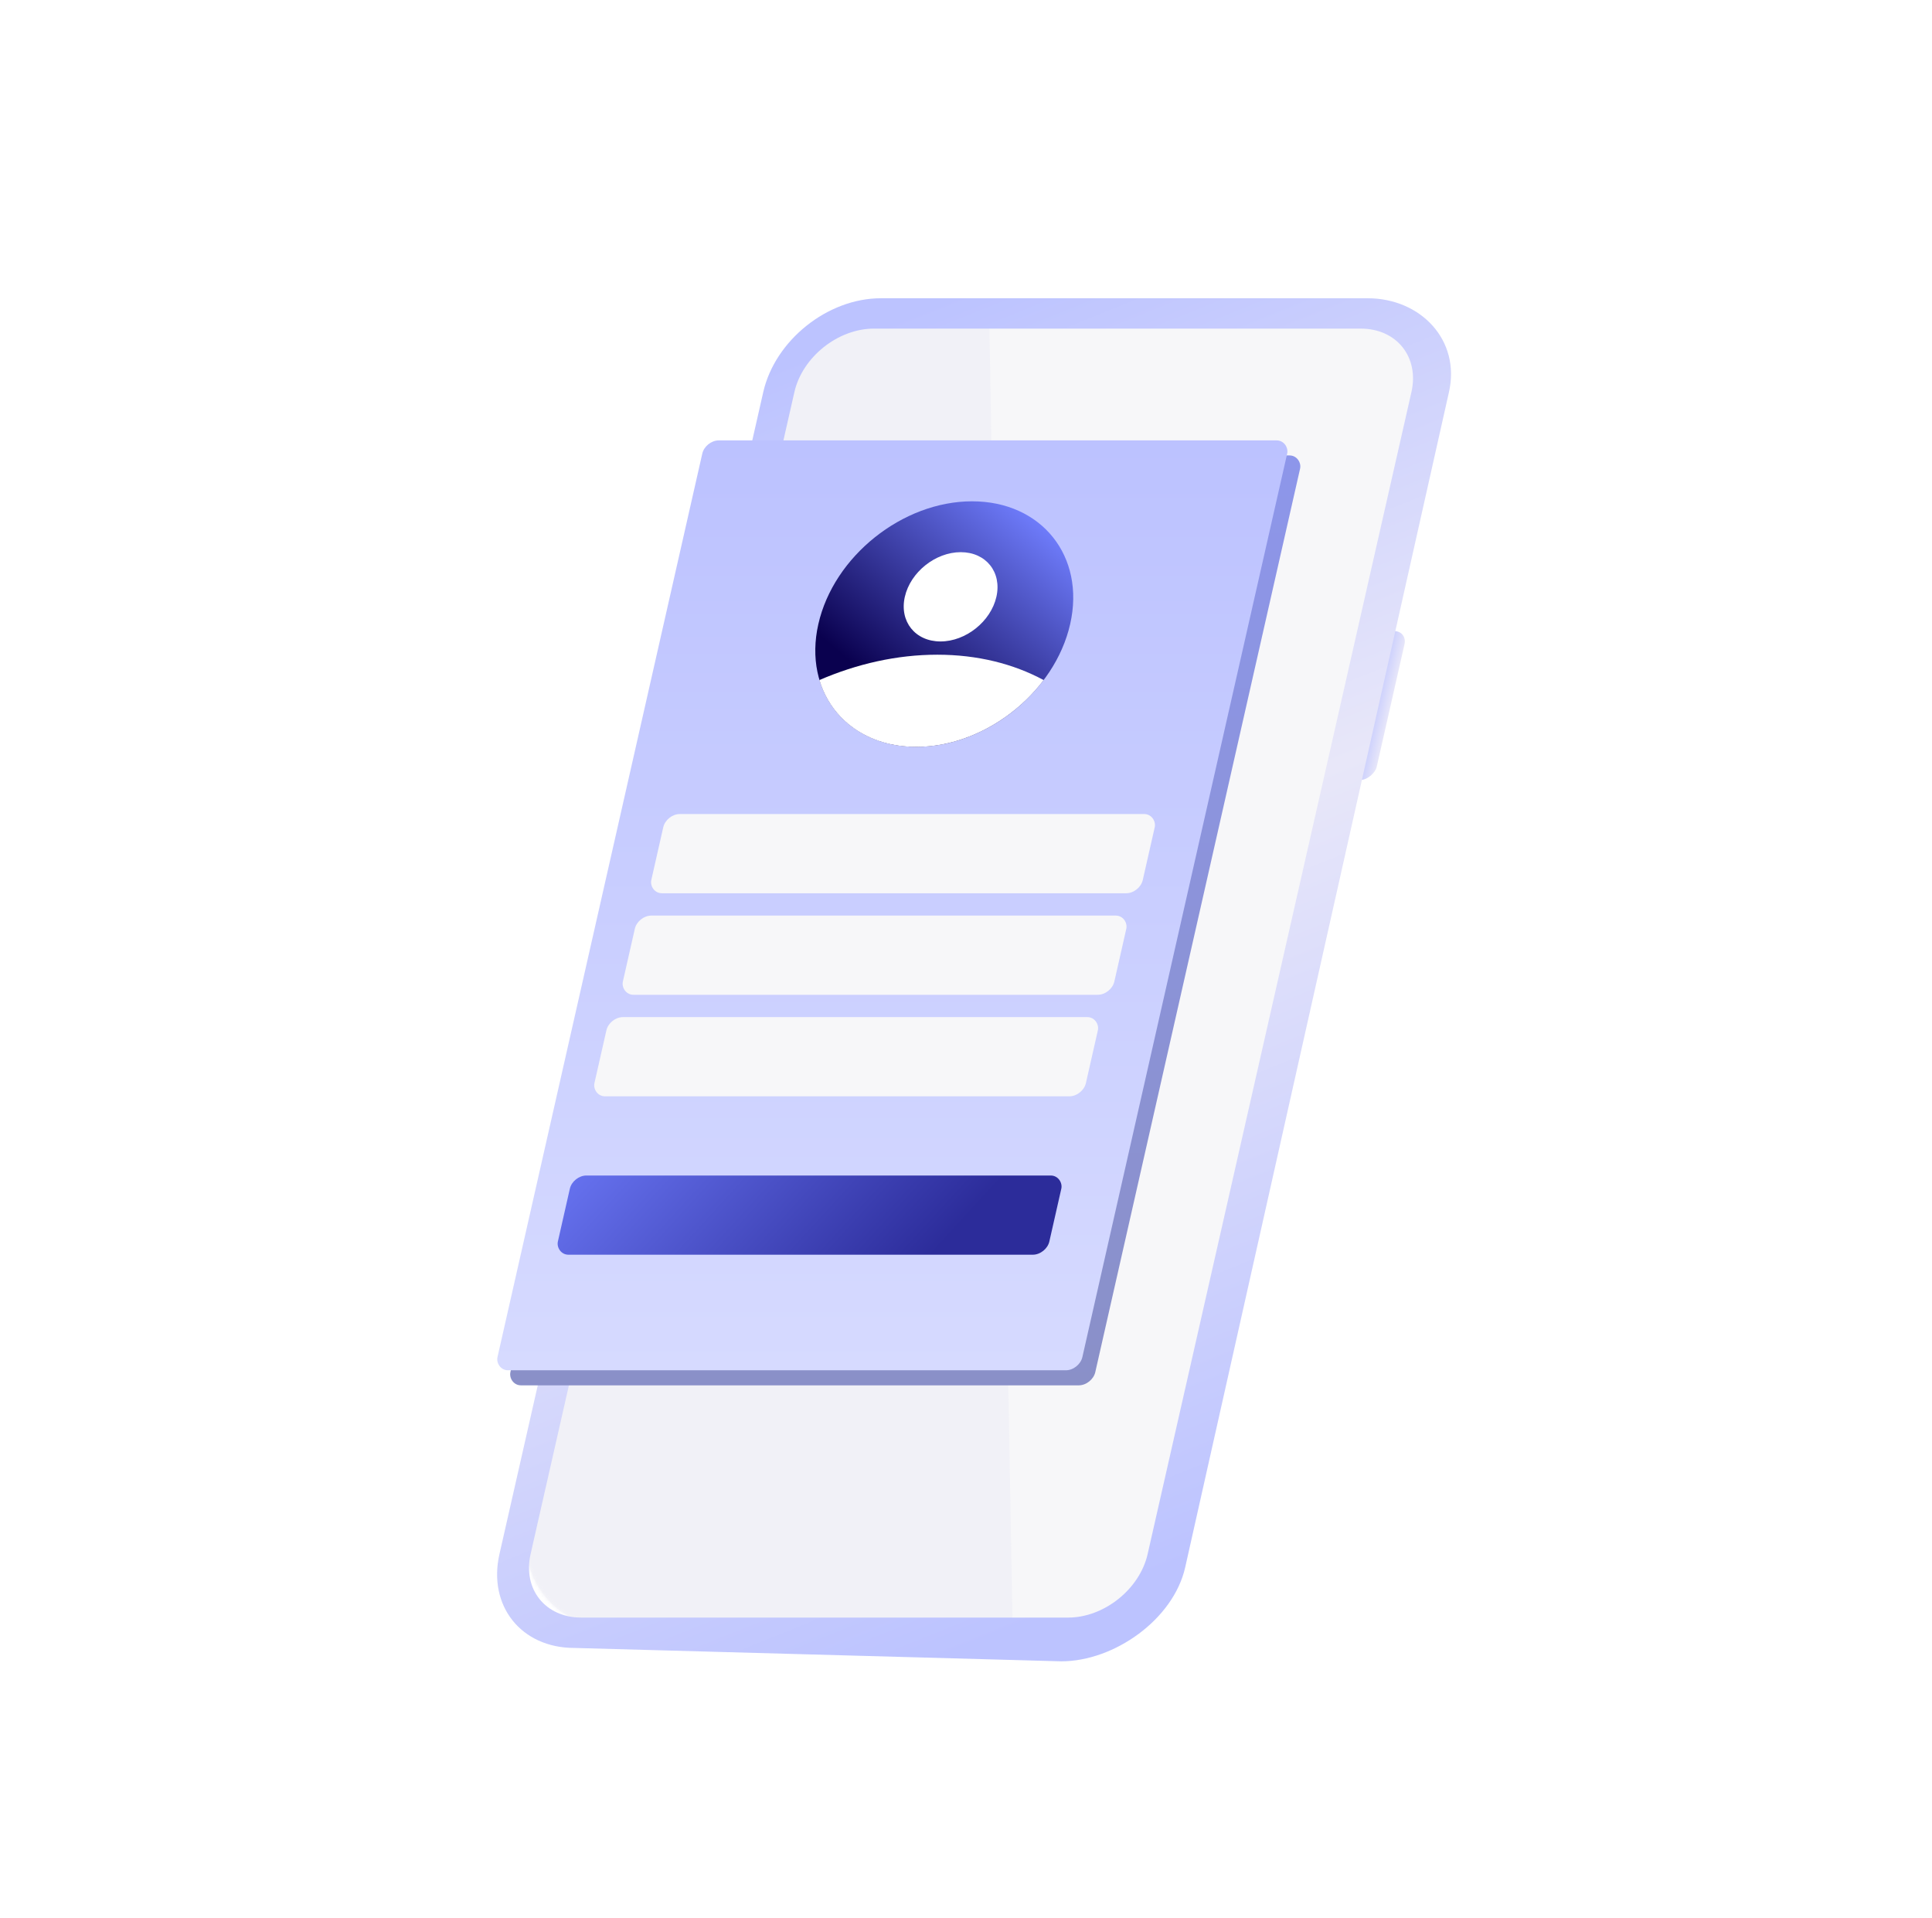 <svg width="570" height="566" viewBox="0 0 570 566" fill="none" xmlns="http://www.w3.org/2000/svg">
<g filter="url(#filter0_d_3043_12580)">
<rect width="192.066" height="399.164" rx="30" transform="matrix(1 0 -0.221 0.975 234.264 86.502)" fill="#F7F7F9"/>
<mask id="mask0_3043_12580" style="mask-type:alpha" maskUnits="userSpaceOnUse" x="151" y="86" width="270" height="390">
<rect width="192.066" height="399.164" rx="30" transform="matrix(1 0 -0.221 0.975 234.263 86.503)" fill="#F7F7F9"/>
</mask>
<g mask="url(#mask0_3043_12580)">
<path d="M120.622 479.843L218.284 71.814L287.788 30.472L296.176 499.616L120.622 479.843Z" fill="#F1F1F7"/>
</g>
<rect width="8.351" height="19.207" rx="4" transform="matrix(1 0 -0.221 0.975 215.388 130.049)" fill="url(#paint0_linear_3043_12580)"/>
<rect width="8.351" height="37.578" rx="4" transform="matrix(1 0 -0.221 0.975 207.625 164.249)" fill="url(#paint1_linear_3043_12580)"/>
<rect width="8.351" height="37.578" rx="4" transform="matrix(1 0 -0.221 0.975 197.456 209.039)" fill="url(#paint2_linear_3043_12580)"/>
<rect width="8.351" height="45.094" rx="4" transform="matrix(-1 0 -0.221 0.975 412.259 182.175)" fill="url(#paint3_linear_3043_12580)"/>
<g filter="url(#filter1_i_3043_12580)">
<path fill-rule="evenodd" clip-rule="evenodd" d="M400.46 90.958H256.828C246.22 90.958 235.717 99.344 233.369 109.688L155.54 452.53C153.192 462.874 159.887 471.26 170.495 471.26H314.127C324.735 471.26 335.237 462.874 337.586 452.53L415.415 109.688C417.763 99.344 411.067 90.958 400.46 90.958ZM258.861 82C243.18 82 227.655 94.396 224.183 109.688L146.354 452.53C142.883 467.821 152.781 480.218 168.461 480.218L312.094 484.164C327.774 484.164 345.189 471.767 348.66 456.476L426.489 109.688C429.961 94.396 418.174 82 402.493 82H258.861Z" fill="url(#paint4_linear_3043_12580)"/>
</g>
</g>
<rect width="172.558" height="281.398" rx="4" transform="matrix(1 0 -0.221 0.975 211.891 134.375)" fill="url(#paint5_linear_3043_12580)"/>
<rect width="172.558" height="281.398" rx="4" transform="matrix(1 0 -0.221 0.975 208.081 129.933)" fill="url(#paint6_linear_3043_12580)"/>
<rect width="144.997" height="23.966" rx="4" transform="matrix(1 0 -0.221 0.975 169.006 346.829)" fill="url(#paint7_linear_3043_12580)"/>
<rect width="144.997" height="23.966" rx="4" transform="matrix(1 0 -0.221 0.975 188.179 270.137)" fill="#F7F7F9"/>
<rect width="144.997" height="23.966" rx="4" transform="matrix(1 0 -0.221 0.975 196.567 240.179)" fill="#F7F7F9"/>
<rect width="144.997" height="23.966" rx="4" transform="matrix(1 0 -0.221 0.975 179.791 300.095)" fill="#F7F7F9"/>
<ellipse cx="37.147" cy="37.147" rx="37.147" ry="37.147" transform="matrix(1 0 -0.221 0.975 249.651 147.908)" fill="url(#paint8_linear_3043_12580)"/>
<path d="M307.897 200.648C299.083 212.352 284.766 220.361 270.35 220.361C255.933 220.361 245.252 212.352 241.752 200.647C252.815 195.858 264.652 193.167 276.522 193.167C288.393 193.167 299.009 195.858 307.897 200.648Z" fill="white"/>
<ellipse cx="13.508" cy="13.508" rx="13.508" ry="13.508" transform="matrix(1 0 -0.221 0.975 269.939 162.915)" fill="white"/>
<defs>
<filter id="filter0_d_3043_12580" x="88.661" y="26" width="401.438" height="522.164" filterUnits="userSpaceOnUse" color-interpolation-filters="sRGB">
<feFlood flood-opacity="0" result="BackgroundImageFix"/>
<feColorMatrix in="SourceAlpha" type="matrix" values="0 0 0 0 0 0 0 0 0 0 0 0 0 0 0 0 0 0 127 0" result="hardAlpha"/>
<feOffset dx="3" dy="4"/>
<feGaussianBlur stdDeviation="30"/>
<feComposite in2="hardAlpha" operator="out"/>
<feColorMatrix type="matrix" values="0 0 0 0 0.443 0 0 0 0 0.498 0 0 0 0 1 0 0 0 0.3 0"/>
<feBlend mode="normal" in2="BackgroundImageFix" result="effect1_dropShadow_3043_12580"/>
<feBlend mode="normal" in="SourceGraphic" in2="effect1_dropShadow_3043_12580" result="shape"/>
</filter>
<filter id="filter1_i_3043_12580" x="143.661" y="82" width="283.438" height="404.164" filterUnits="userSpaceOnUse" color-interpolation-filters="sRGB">
<feFlood flood-opacity="0" result="BackgroundImageFix"/>
<feBlend mode="normal" in="SourceGraphic" in2="BackgroundImageFix" result="shape"/>
<feColorMatrix in="SourceAlpha" type="matrix" values="0 0 0 0 0 0 0 0 0 0 0 0 0 0 0 0 0 0 127 0" result="hardAlpha"/>
<feOffset dx="-2" dy="2"/>
<feGaussianBlur stdDeviation="2"/>
<feComposite in2="hardAlpha" operator="arithmetic" k2="-1" k3="1"/>
<feColorMatrix type="matrix" values="0 0 0 0 1 0 0 0 0 1 0 0 0 0 1 0 0 0 1 0"/>
<feBlend mode="normal" in2="shape" result="effect1_innerShadow_3043_12580"/>
</filter>
<linearGradient id="paint0_linear_3043_12580" x1="-0.15" y1="-0.269" x2="6.267" y2="-0.269" gradientUnits="userSpaceOnUse">
<stop stop-color="#E8E7F9"/>
<stop offset="1" stop-color="#BCC3FF"/>
</linearGradient>
<linearGradient id="paint1_linear_3043_12580" x1="-0.15" y1="-0.527" x2="6.267" y2="-0.527" gradientUnits="userSpaceOnUse">
<stop stop-color="#E8E7F9"/>
<stop offset="1" stop-color="#BCC3FF"/>
</linearGradient>
<linearGradient id="paint2_linear_3043_12580" x1="-0.15" y1="-0.527" x2="6.267" y2="-0.527" gradientUnits="userSpaceOnUse">
<stop stop-color="#E8E7F9"/>
<stop offset="1" stop-color="#BCC3FF"/>
</linearGradient>
<linearGradient id="paint3_linear_3043_12580" x1="-0.15" y1="-0.632" x2="6.267" y2="-0.632" gradientUnits="userSpaceOnUse">
<stop stop-color="#E8E7F9"/>
<stop offset="1" stop-color="#BCC3FF"/>
</linearGradient>
<linearGradient id="paint4_linear_3043_12580" x1="238.43" y1="97.929" x2="380.823" y2="451.294" gradientUnits="userSpaceOnUse">
<stop stop-color="#BCC3FF"/>
<stop offset="0.448" stop-color="#E8E7F9"/>
<stop offset="0.978" stop-color="#BCC3FF"/>
</linearGradient>
<linearGradient id="paint5_linear_3043_12580" x1="86.279" y1="0" x2="86.279" y2="281.398" gradientUnits="userSpaceOnUse">
<stop stop-color="#8D96EA"/>
<stop offset="1" stop-color="#8A90C8"/>
</linearGradient>
<linearGradient id="paint6_linear_3043_12580" x1="86.279" y1="0" x2="86.279" y2="281.398" gradientUnits="userSpaceOnUse">
<stop stop-color="#BCC2FF"/>
<stop offset="1" stop-color="#D6DAFF"/>
</linearGradient>
<linearGradient id="paint7_linear_3043_12580" x1="-2.585" y1="-54.721" x2="112.267" y2="22.581" gradientUnits="userSpaceOnUse">
<stop offset="0.087" stop-color="#717FFF"/>
<stop offset="1" stop-color="#2C2C9A"/>
</linearGradient>
<linearGradient id="paint8_linear_3043_12580" x1="9.836" y1="74.477" x2="64.266" y2="0.671" gradientUnits="userSpaceOnUse">
<stop offset="0.241" stop-color="#0A014F"/>
<stop offset="0.93" stop-color="#717FFF"/>
</linearGradient>
</defs>
</svg>

